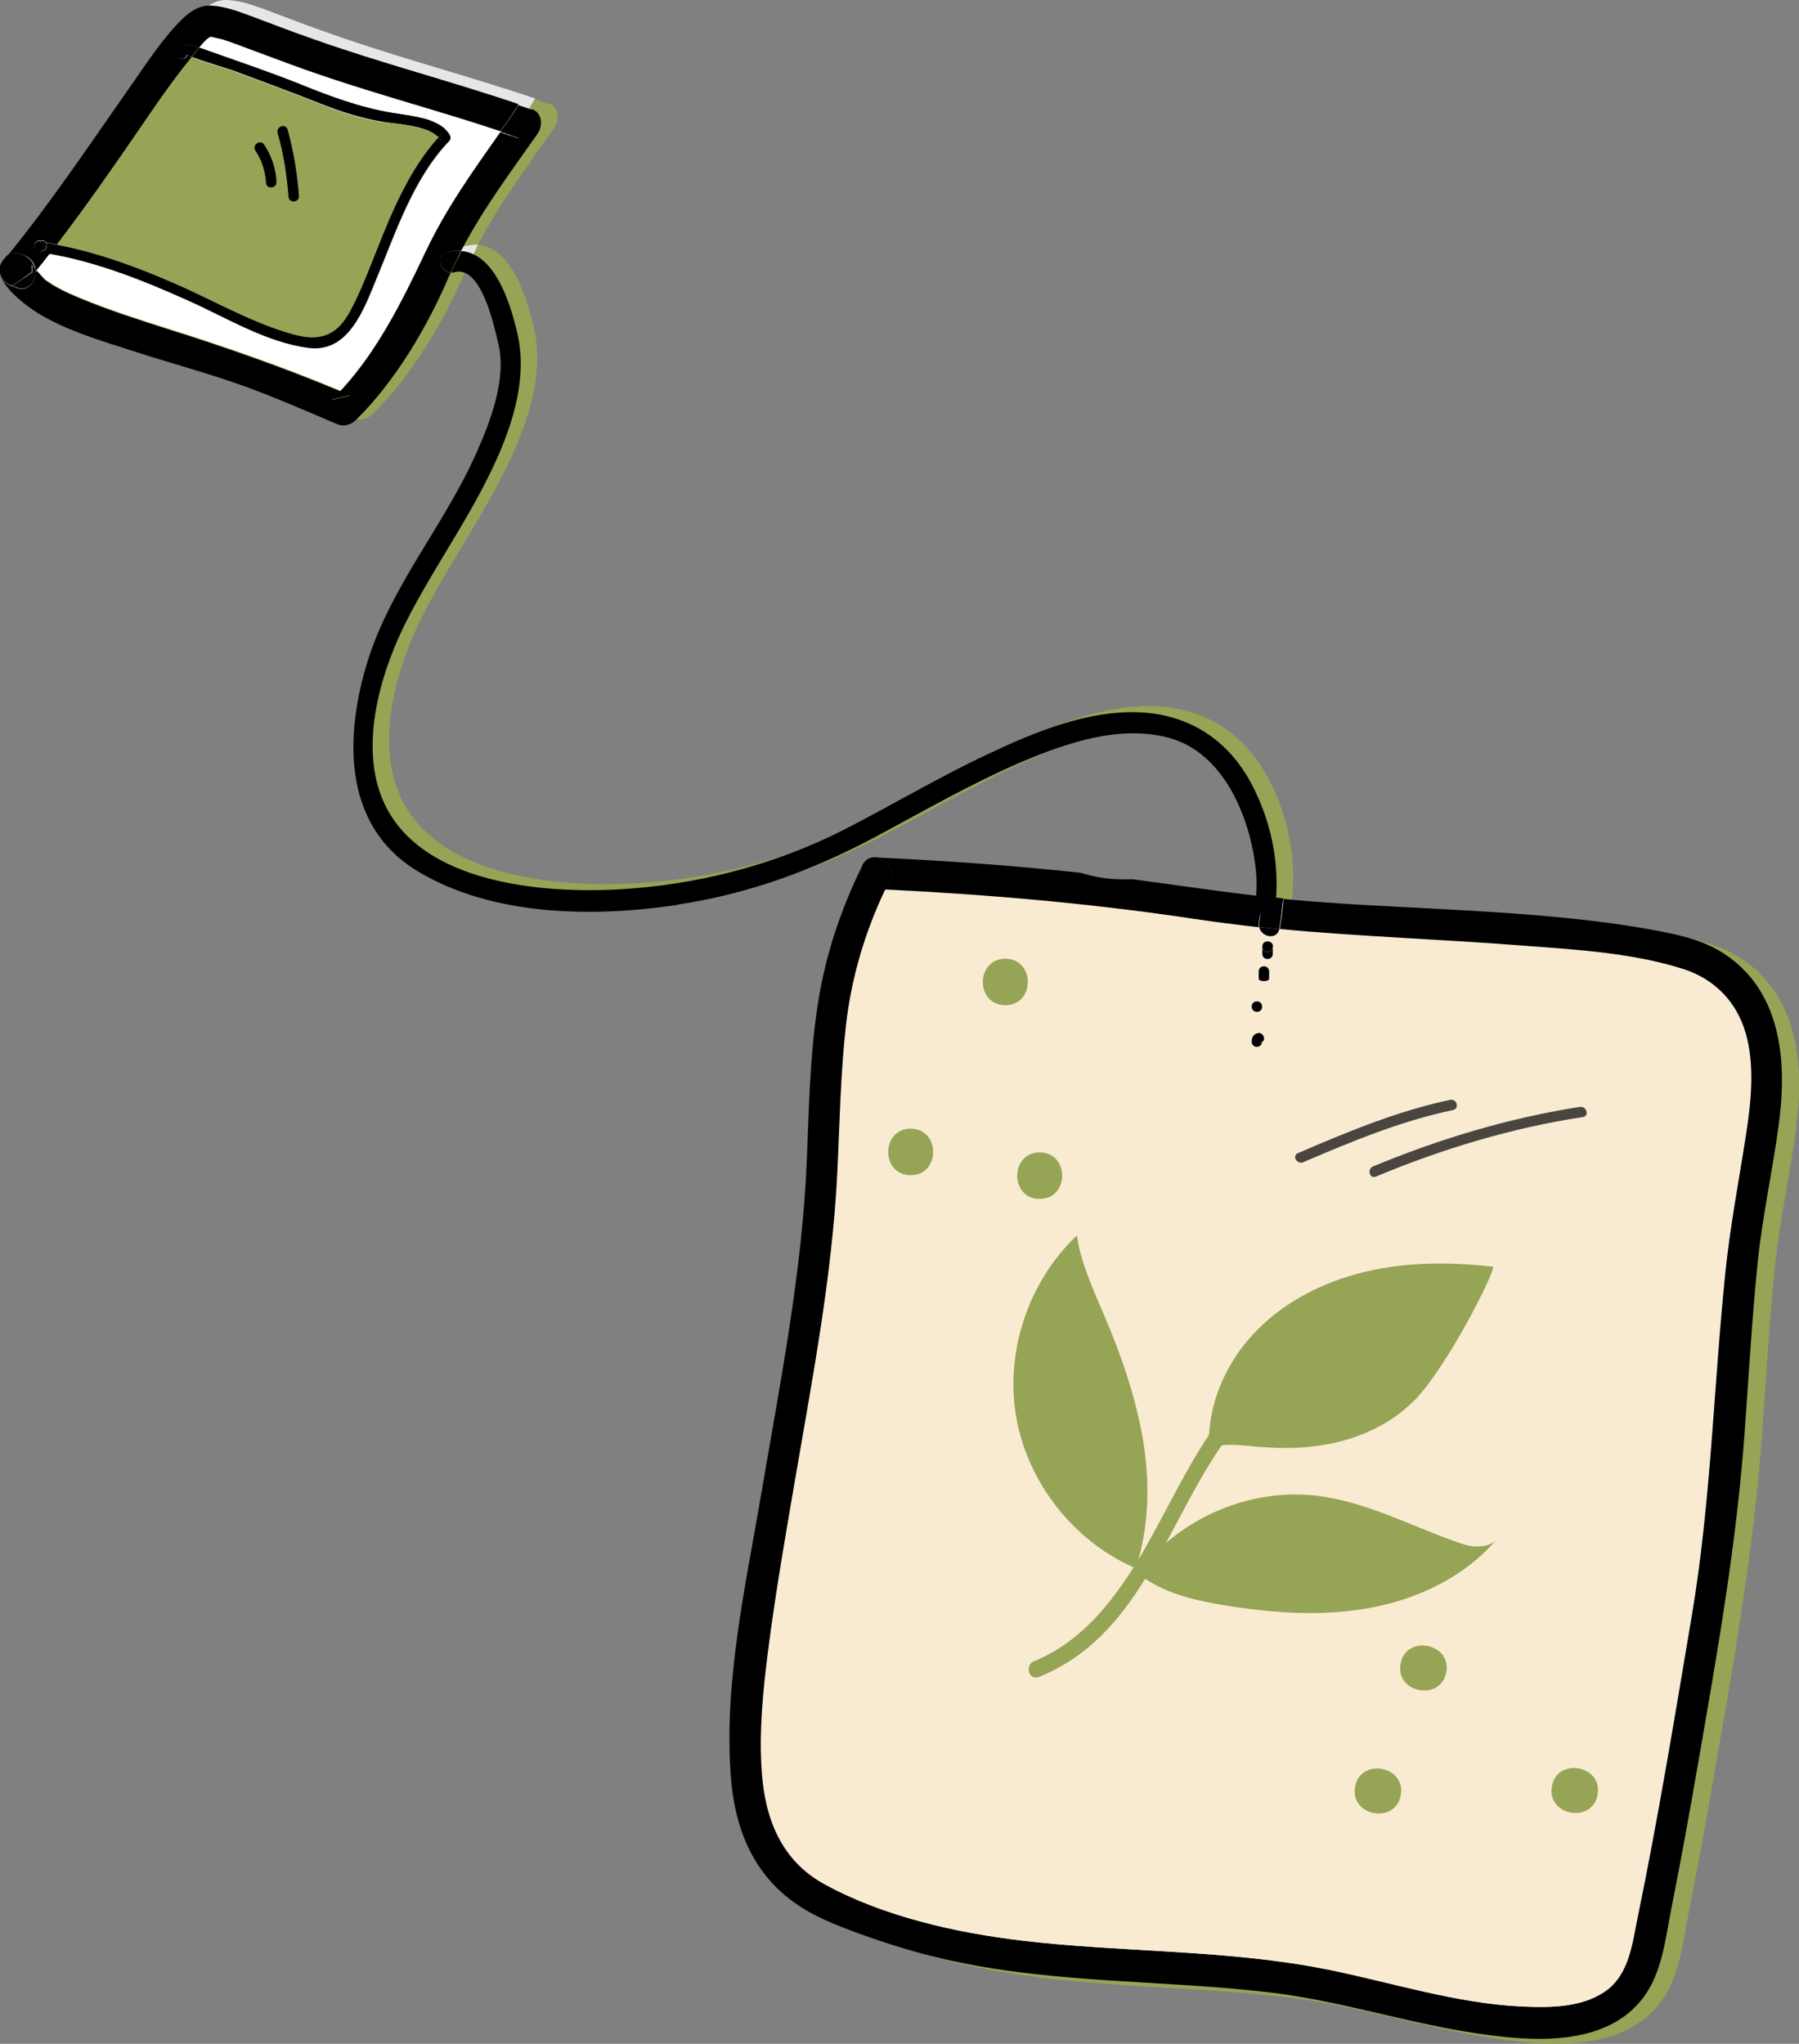 <?xml version="1.0" encoding="UTF-8"?><svg id="a" xmlns="http://www.w3.org/2000/svg" viewBox="0 0 74.32 84.42"><rect x="0" y="0" width="74.32" height="84.42" fill="#808080" stroke="none"/><defs><style>.b{fill:#f9ebd2;}.c{fill:#e6e6e6;}.d{fill:#fff;}.e{fill:#96a455;}.f{fill:#562e08;}.g{fill:#7a4718;}.h{opacity:.7;}</style></defs><g><g><path class="f" d="M69.48,55.46c.03,.14,.02,.31-.01,.5-.14,.77-.21,1.51-.26,2.29-.14,2.22-.57,4.41-.99,6.59-.39,2.03-.76,4.06-.81,6.13-.04,1.59-.02,3.2-.25,4.78-.21,1.42-.6,2.94-1.58,4.04-1.01,1.13-2.48,2-4.02,2.02-.67,.01-1.33-.09-1.99-.23l.09-.39c.75,.17,1.51,.26,2.25,.17,1.81-.22,3.46-1.53,4.17-3.2,.67-1.59,.8-3.35,.85-5.06,.05-1.62,.04-3.23,.26-4.84,.32-2.28,.84-4.53,1.21-6.81,.26-1.59,.24-3.21,.5-4.79,.05-.31,.24-.8,.19-1.15l.39-.06Z"/><path class="f" d="M69.48,55.46l-.39,.06s-.01-.08-.03-.12c-.13-.37-.99-.44-1.29-.5-1.37-.27-2.75-.47-4.12-.71-2.37-.42-4.71-.67-7.11-.7-2.34-.03-4.7,.04-7.04-.12-4.55-.31-8.98-1.56-13.54-1.81,0-.05,.02-.11,.02-.16,.02-.13-.07-.22-.16-.26,.03-.01,.06-.02,.1-.02,4.02,.22,7.92,1.21,11.9,1.66,4.11,.47,8.26,.04,12.38,.45,1.77,.18,3.51,.54,5.26,.83,.96,.16,1.93,.29,2.88,.52,.63,.15,1.06,.37,1.14,.88Z"/><path class="f" d="M69.08,55.52c.05,.35-.14,.83-.19,1.15-.25,1.58-.24,3.2-.5,4.79-.36,2.28-.89,4.53-1.21,6.81-.22,1.61-.21,3.22-.26,4.84-.05,1.7-.17,3.47-.85,5.06-.71,1.67-2.36,2.97-4.17,3.2-.75,.09-1.5,0-2.25-.17-.91-.21-1.82-.52-2.68-.73-1.63-.41-3.27-.72-4.93-.98-3.39-.54-6.8-.92-10.22-1.16-2.21-.15-4.54-.45-6.45-1.66-2.54-1.6-2.75-4.68-2.38-7.38,.38-2.77,1.2-5.48,1.64-8.25,.5-3.15,.87-6.32,1.32-9.48,4.56,.25,8.99,1.49,13.54,1.81,2.34,.16,4.69,.09,7.04,.12,2.41,.03,4.74,.29,7.11,.7,1.37,.24,2.75,.44,4.12,.71,.31,.06,1.16,.13,1.29,.5,.01,.04,.02,.08,.03,.12Z"/><path class="f" d="M59.65,81.2l-.09,.39c-.91-.2-1.81-.49-2.71-.71-1.63-.39-3.27-.72-4.93-.98-3.48-.55-6.97-.88-10.47-1.17-2.82-.23-6.28-.75-7.99-3.31-2.07-3.11-.73-7.31,.02-10.62,1.01-4.45,1.42-9.02,2.07-13.53,.02-.14,.15-.18,.26-.14-.18,.08-.14,.4,.1,.42h.04c-.45,3.16-.82,6.33-1.32,9.49-.44,2.77-1.25,5.48-1.64,8.25-.37,2.71-.16,5.78,2.38,7.38,1.91,1.21,4.24,1.5,6.45,1.66,3.42,.24,6.84,.62,10.22,1.16,1.66,.26,3.3,.57,4.93,.98,.87,.22,1.77,.53,2.68,.73Z"/><path class="f" d="M35.81,51.14c.1,.03,.18,.13,.16,.26,0,.05-.02,.11-.02,.16h-.04c-.24-.02-.27-.34-.1-.42Z"/></g><path class="g" d="M39.46,59.26c0,.17,.02,.32,.14,.44,.08,.09,.23,.08,.31,0,.09-.09,.08-.22,0-.31-.04-.04,.02,.04,0,0,.03,.05,0,0,0-.02,.01,.06,0,0,0-.02,0-.03,0-.06,0-.09,0-.28-.44-.28-.43,0h0Z"/><path class="g" d="M40.62,59.26c0,.14,.04,.26,.14,.37,.08,.09,.23,.08,.31,0,.09-.09,.08-.22,0-.31,0,.01,0,0-.01-.02,0,.02,0,.02,0,0,.01,.05,0-.03,0-.04,0-.28-.44-.28-.43,0h0Z"/><path class="g" d="M58.26,59.44c-.16,.25-.24,.53-.25,.83,0,.28,.43,.28,.43,0,0-.23,.06-.42,.19-.62,.15-.24-.22-.45-.38-.22h0Z"/><path class="g" d="M59.96,60.49l-.14,.14c-.08,.08-.08,.22,0,.31s.22,.08,.31,0l.14-.14c.08-.08,.08-.22,0-.31s-.22-.08-.31,0h0Z"/><path class="g" d="M61.46,69.87c-.1,.05-.21,.11-.33,.12-.28,0-.28,.44,0,.43,.2,0,.37-.09,.54-.17,.11-.05,.13-.2,.08-.3-.06-.11-.19-.13-.3-.08h0Z"/><path class="g" d="M61.28,71.15h-.14c-.28,0-.28,.43,0,.43h.14c.28,0,.28-.43,0-.43h0Z"/><path class="g" d="M48.23,66.95c0,.14,.04,.26,.14,.37,.08,.09,.23,.08,.31,0,.09-.09,.08-.22,0-.31,0,.01,0,0-.01-.02,0,.02,0,.02,0,0,.01,.05,0-.03,0-.04,0-.28-.44-.28-.43,0h0Z"/><path class="g" d="M50.04,66.8c0,.06,0,.12,0,.17,0-.04,0,.03,0,.03,0,.02,0,.03,0,0-.01,.02-.01,.02,0,0-.08,.09-.09,.22,0,.31,.08,.08,.23,.09,.31,0,.13-.15,.14-.33,.14-.52,0-.28-.43-.28-.43,0h0Z"/><path class="g" d="M37.8,72.08c.04,.13,.1,.27,.23,.34,.15,.09,.32,.02,.46-.06,.1-.06,.14-.19,.08-.3-.06-.1-.2-.14-.3-.08-.02,.01-.04,.02-.06,.04-.05,.03,.04-.01-.01,0-.02,0-.06,0,0,0h-.01s.05,0,.07,.02c-.04-.02,.04,.04,0,0,.04,.04,.01,.02,0,0,0-.01-.02-.03-.02-.04,.02,.05,0-.03-.01-.04-.04-.11-.15-.18-.27-.15-.11,.03-.19,.16-.15,.27h0Z"/><path class="g" d="M38.88,70.79c0,.19,.08,.38,.21,.52,.08,.09,.23,.08,.31,0,.09-.09,.08-.22,0-.31-.04-.04,.02,.04-.02-.02-.02-.03-.03-.05-.04-.08,.01,.03-.01-.05-.01-.04-.01-.04,0-.04,0-.07,0-.12-.1-.22-.22-.22s-.22,.1-.22,.22h0Z"/><path class="g" d="M46.2,74.05v.29c0,.14,.43,.14,.43,0v-.29c0-.29-.43-.29-.43,0,0,0,0-.29,0,0Z"/><path class="g" d="M52.06,73.24c-.12,.13-.14,.28-.14,.44,0,.28,.43,.28,.43,0v-.07s0-.1,0-.04c0-.02,0-.03,.01-.05-.01,.03-.01,.03,0,.01-.02,.02-.02,.02,0,0,.08-.09,.09-.22,0-.31-.08-.08-.23-.09-.31,0h0Z"/><path class="g" d="M57.8,76.37c-.21,.02-.29,.17-.29,.36,0,.28,.43,.28,.43,0,0-.01,0-.03,0-.04v-.02c0,.07-.05,.11-.15,.13,.12-.01,.22-.09,.22-.22,0-.11-.1-.23-.22-.22h0Z"/><path class="g" d="M46.2,62.45c0,.14,.04,.26,.14,.37,.08,.09,.23,.08,.31,0,.09-.09,.08-.22,0-.31,0,.01,0,0-.01-.02,0,.02,0,.02,0,0,.01,.05,0-.03,0-.04,0-.28-.44-.28-.43,0h0Z"/><path class="g" d="M47.21,62.6s0-.02,0,0c0,.28,.43,.28,.43,0,0-.02,0,0,0,0,0-.29-.43-.29-.43,0,0,0,0-.29,0,0Z"/><path class="g" d="M40.04,65.42c.02,.21,.17,.29,.36,.29,.28,0,.28-.43,0-.43-.01,0-.03,0-.04,0h-.02c.07,0,.11,.05,.13,.15-.01-.12-.09-.22-.22-.22-.11,0-.23,.1-.22,.22h0Z"/><path class="g" d="M64.47,65.93v.14c0,.14,.43,.14,.43,0v-.14c0-.29-.43-.29-.43,0,0,0,0-.29,0,0Z"/><path class="g" d="M49.53,56.8v.14c0,.14,.43,.14,.43,0v-.14c0-.28-.43-.28-.43,0h0Z"/><path class="g" d="M51.56,56.65v.14c0,.28,.43,.28,.43,0v-.14c0-.29-.43-.29-.43,0,0,0,0-.29,0,0Z"/></g><path class="c" d="M9.32,1.32c-.09,.03,.07-.05,0,0h0Z"/><path class="c" d="M8.93,1.72c-.11,.13-.22,.26-.32,.39-.12-.04-.2-.08-.21-.09-.02,.28-.44,.2-.43-.08,.03-.44,.55-.35,.96-.22Z"/><path class="e" d="M28.71,37.11c2.86-.43,5.56-1.41,8.1-2.77,2.03-1.08,4.02-2.24,6.14-3.14,1.85-.78,4-1.51,6.01-.98,2.3,.61,3.38,3.31,3.61,5.45,.09,.85,0,1.67-.2,2.46l.97-.68c.25-1.83-.07-3.69-.99-5.38-.98-1.81-2.61-2.83-4.66-2.9-2.14-.07-4.28,.83-6.18,1.72-2.03,.95-3.95,2.1-5.94,3.12-2.91,1.48-6.15,2.31-9.41,2.48-3.34,.17-8.55-.32-9.8-4.05-.76-2.27,.12-5.12,1.17-7.15,1.04-2.02,2.36-3.88,3.36-5.92,.86-1.74,1.62-3.86,1.17-5.82-.27-1.18-.9-3.32-2.32-3.43-.15,.29-.29,.59-.43,.89,.05,0,.1,0,.15-.02,1.11-.29,1.64,2.25,1.81,2.97,.34,1.47-.33,3.2-.92,4.52-1.31,2.95-3.51,5.47-4.48,8.57-.95,3.07-1.06,6.77,2.02,8.66,3.11,1.9,7.33,1.94,10.81,1.41Z"/><path class="c" d="M40.04,71.09h0Z"/><path class="c" d="M36.39,35.85s-.03,.05-.05,.08c.01-.03,.03-.06,.05-.08Z"/><path class="c" d="M52.42,41.77c0-.29,.43-.29,.43,0s-.43,.28-.43,0Z"/><path class="c" d="M50.74,67.16h0c0-.05,0-.11,0-.16,0-.28,.43-.28,.43,0,0,.19,0,.37-.14,.52-.08,.09-.23,.08-.31,0-.08-.08-.08-.21,0-.3h0v-.06Z"/><path class="c" d="M9.2,1.41h0c-.08,.08-.15,.16-.22,.24-.02,.02-.04,.05-.06,.07-.41-.13-.93-.22-.96,.22-.02,.27,.41,.35,.43,.08,0,.01,.09,.05,.21,.09-.66,.82-1.27,1.68-1.87,2.55-1.2,1.75-2.41,3.51-3.7,5.19-.15-.03-.3-.05-.45-.08-.03-.05-.07-.08-.15-.09-.05,0-.09,0-.14,0-.12,.02-.21,.11-.2,.23,0,.02,0,.03,0,.05,0,.09,.08,.18,.18,.2,.15,.02,.3,.05,.45,.07-.17,.22-.35,.45-.53,.67-.02-.02-.04-.04-.06-.06-.03-.18-.13-.35-.32-.47-.12-.07-.22-.13-.36-.16-.17-.03-.33,0-.46,.09,1.85-2.27,3.47-4.71,5.15-7.1,.65-.93,1.3-1.94,2.12-2.72C8.58,.22,8.95-.02,9.37,0c.53,.02,1.02,.19,1.52,.37,.92,.34,1.83,.7,2.76,1.02,2.79,.99,5.66,1.73,8.46,2.68l-.22,.37c-.17,.25-.35,.5-.53,.75-1.01-.34-2.03-.65-3.06-.96-1.67-.5-3.35-1-4.99-1.58-.92-.33-1.84-.68-2.76-1.02-.23-.08-.45-.17-.69-.24-.1-.03-.43-.09-.41-.1-.07,0-.09,0-.1,0h0l-.04,.02c.07-.05-.09,.03,0,0h0s-.09,.08-.11,.09h0Zm0,0l.03-.03s-.03,.03-.03,.03Z"/><path class="c" d="M18.31,4.24c1.02,.31,2.05,.62,3.06,.96-1.13,1.6-2.26,3.18-3.1,4.96-.95,2-1.99,4.09-3.51,5.74-2.36-.99-4.72-1.81-7.17-2.58-1.19-.38-2.38-.76-3.54-1.24-.48-.2-.97-.41-1.39-.71-.12-.08-.24-.25-.35-.36-.03-.03-.06-.06-.09-.09,.18-.22,.35-.44,.53-.67,2,.35,3.88,1.11,5.73,1.93,1.57,.7,3.25,1.73,4.98,1.96,1.65,.21,2.28-1.6,2.8-2.83,.81-1.95,1.53-4.17,3.02-5.72,.07-.07,.06-.19,.01-.26-.05-.07-.1-.14-.16-.2-.24-.23-.56-.37-.91-.47l.12-.41Z"/><path class="c" d="M1.83,10.38c.19,.12,.29,.29,.32,.47-.02-.02-.05-.05-.07-.08-.05-.06-.09-.1-.1-.13,.02,.05,.06,.17,.03,.36l-.76,.53c-.14-.08-.09-.02,.03,.04h0c-.44-.06-.82-.6-.45-1.06,.05-.07,.11-.13,.16-.2,.13-.08,.28-.12,.46-.09,.14,.02,.25,.08,.36,.16Z"/><path class="c" d="M53.56,38.58c-.1,.46-.75,.33-.83-.09,.28,.03,.55,.06,.83,.09Z"/><polygon class="c" points="9.2 1.41 9.2 1.41 9.2 1.41 9.2 1.41"/><path class="c" d="M38.97,72.25h0s-.03-.02-.02-.02c-.01,0-.03-.01-.04-.01h0s.03-.01,0,0h.01l.03-.02v.02h0s0,.02,.01,.03h0Z"/><path class="c" d="M21.9,4.44c.08,.34,.15,.67,.23,1.01-.25-.09-.5-.17-.76-.26,.18-.25,.35-.5,.53-.75Z"/><path class="c" d="M12.16,5.26c-.08-.27,.33-.42,.41-.15,.26,.9,.4,1.81,.47,2.74,.02,.28-.41,.32-.43,.04-.07-.89-.2-1.77-.45-2.63Z"/><path class="c" d="M53.07,73.76h0s0,.01,0,.02v-.02h0Z"/><path class="c" d="M11.24,5.97c-.16-.23,.2-.48,.36-.25,.31,.46,.49,1,.51,1.55,.01,.28-.42,.32-.43,.04-.02-.48-.17-.93-.44-1.33Z"/><path class="c" d="M19.1,5.12c.06,.06,.12,.12,.16,.2,.05,.08,.06,.19-.01,.26-1.49,1.55-2.21,3.77-3.02,5.72-.51,1.24-1.15,3.05-2.8,2.83-1.73-.22-3.41-1.26-4.98-1.96-1.85-.83-3.73-1.58-5.73-1.93,.1-.13,.2-.26,.3-.39,1.71,.32,3.35,.93,4.94,1.63,1.59,.7,3.17,1.63,4.86,2.08,1.1,.3,1.79,.04,2.34-.99,.43-.81,.75-1.66,1.09-2.51,.63-1.6,1.37-3.35,2.54-4.64,.04,.04,.08,.09,.11,.14,0-.09,0-.17,.01-.26l.18-.18Z"/><path class="c" d="M58.65,76.89c0,.06-.06,.1-.14,.11,.05,0,.1-.02,.14-.06-.02,.27-.43,.26-.43-.01,0-.19,.08-.34,.29-.36,.12-.01,.22,.11,.22,.22,0,.07-.03,.12-.07,.16h0v-.05Z"/><path class="c" d="M2.54,9.89s0,.03,0,.05l-.02-.03s.01-.01,.02-.02Z"/><path class="c" d="M3.04,9.86c-.1,.13-.2,.26-.3,.39-.15-.03-.3-.05-.45-.07-.1-.01-.17-.1-.18-.2,0-.02,0-.03,0-.05-.01-.13,.08-.21,.2-.23,.05,0,.09,0,.14,0,.07,0,.12,.04,.15,.09-.08-.01-.15-.02-.23-.04,.05,.06,.1,.11,.16,.17-.06,.07-.12,.14-.18,.21h.03c.21,.01,.3-.21,.22-.35,.15,.02,.3,.05,.45,.08Z"/><path class="c" d="M50.73,67.21h0Z"/><polygon class="c" points="53.08 73.75 53.07 73.76 53.07 73.75 53.08 73.75"/><path class="c" d="M41.07,65.47c.06,.01,.1,.06,.11,.14,0-.05-.02-.1-.06-.14,.27,.02,.26,.43-.01,.43-.19,0-.34-.08-.36-.29-.01-.12,.11-.22,.22-.22,.07,0,.12,.03,.16,.07h-.01s-.03,0-.04,0Z"/><path class="c" d="M65.61,66.12v.14c0,.14-.43,.14-.43,0v-.14c0-.29,.43-.29,.43,0Z"/><path class="c" d="M65.99,45.91c.27-.04,.39,.38,.11,.42-2.95,.46-5.8,1.32-8.55,2.46-.26,.11-.37-.31-.11-.42,2.75-1.15,5.6-2.01,8.55-2.46Z"/><path class="c" d="M41.77,59.52s0,.01,0,0c.08,.09,.09,.22,0,.31-.08,.08-.23,.09-.31,0-.1-.11-.13-.23-.13-.37,0-.28,.43-.28,.43,0,0,0,0,.05,0,.06h0Z"/><path class="c" d="M9.25,1.37l-.03,.03s.02-.02,.03-.03Z"/><path class="c" d="M60.98,60.68c.08,.08,.08,.22,0,.31-.05,.05-.1,.1-.14,.14-.08,.08-.22,.08-.31,0-.08-.08-.08-.22,0-.31,.05-.05,.1-.1,.14-.14,.08-.08,.22-.08,.31,0Z"/><path class="c" d="M19.1,5.12l-.18,.18s-.08,.08-.12,.13c-.51-.51-1.67-.53-2.3-.64-.92-.15-1.79-.44-2.65-.78-1.15-.46-2.32-.88-3.48-1.32-.15-.06-1.29-.4-1.76-.58,.1-.13,.21-.26,.32-.39,.17,.05,.32,.11,.4,.14,1.27,.45,2.54,.88,3.79,1.38,1.26,.51,2.47,.96,3.82,1.18,.37,.06,.83,.11,1.26,.23,.35,.1,.68,.24,.91,.47Z"/><path class="c" d="M38.97,72.25h0s-.01-.03-.01-.04h0v-.02s.01-.01,.02-.02c.1-.07,.24-.02,.3,.08,.06,.11,.02,.23-.08,.3-.13,.09-.3,.15-.46,.06-.13-.07-.18-.21-.23-.34-.04-.11,.04-.24,.15-.27,.12-.03,.23,.04,.27,.15,0,0,0,.02,.01,.03l-.03,.02h-.01s.03,.02,.04,.02c0,0,.02,.02,.02,.02Zm.01,.01h0Z"/><path class="e" d="M22.67,4.27c.43,.15,.45,.69,.23,1.01-1.11,1.58-2.27,3.13-3.16,4.84-.18-.01-.36,0-.57,.06-.49,.13-.3,.81,.14,.84-.02,.05-.04,.1-.07,.15-.89,2.08-2.21,4.33-3.84,5.93-.22,.21-.49,.3-.78,.18-1.44-.61-2.88-1.25-4.36-1.75-1.35-.46-2.72-.83-4.07-1.27-1.31-.42-2.72-.83-3.91-1.55-.49-.3-1.77-1.24-1.59-1.93,.05-.18,.15-.34,.3-.43-.05,.07-.11,.13-.16,.2-.37,.45,0,.99,.45,1.06,.48,.29,.87-.15,.87-.61,.02-.02,.03-.04,.05-.06,.03,.03,.06,.06,.09,.09,.11,.12,.23,.28,.35,.36,.43,.3,.91,.51,1.39,.71,1.16,.48,2.35,.86,3.54,1.24,2.45,.77,4.81,1.6,7.17,2.58-.11,.12-.23,.24-.35,.36,.26-.06,.52-.12,.78-.18-.14-.06-.29-.12-.43-.18,1.53-1.64,2.57-3.73,3.51-5.74,.84-1.78,1.97-3.37,3.1-4.96,.25,.09,.5,.17,.76,.26-.08-.34-.15-.67-.23-1.01l.22-.37c.19,.06,.37,.13,.56,.19Z"/><path class="c" d="M19.18,10.17c.2-.05,.39-.07,.57-.06-.15,.29-.29,.59-.43,.89-.44-.03-.63-.71-.14-.84Z"/><path class="c" d="M36.97,35.61s-.04,0-.06,0c-.17,0-.3,.04-.4,.11,.13-.11,.3-.14,.46-.11Z"/><polygon class="c" points="50.73 67.21 50.73 67.21 50.73 67.22 50.73 67.21 50.73 67.21 50.73 67.21"/><path class="c" d="M58.65,76.89v.04h0s-.09,.07-.14,.07c.09-.01,.14-.05,.14-.11Z"/><path class="c" d="M38.98,72.26h0Z"/><polygon class="c" points="53.08 73.74 53.08 73.75 53.08 73.74 53.08 73.74"/><path class="c" d="M52.74,43.29s.08-.02,.11-.05c-.02,.27-.43,.26-.43-.01,0-.19,.08-.34,.29-.36,.12-.01,.22,.11,.22,.22,0,.07-.03,.12-.07,.16h0v-.05c0,.05-.05,.09-.11,.11Z"/><path class="c" d="M53.14,40.32v.29c0,.14-.43,.14-.43,0v-.29c0-.29,.43-.29,.43,0Z"/><path class="c" d="M62.46,70.15c.06,.1,.03,.24-.08,.3-.17,.09-.35,.17-.54,.17-.28,.01-.28-.42,0-.43,.12,0,.22-.06,.32-.11,.11-.05,.23-.03,.3,.08Z"/><path class="c" d="M14.75,15.9c.14,.06,.29,.12,.43,.18-.26,.06-.52,.12-.78,.18,.12-.12,.23-.24,.35-.36Z"/><path class="c" d="M49.62,36.79h-3.02c-1.06,0-1.95-.26-2.69-.68-2.31-.22-4.62-.39-6.94-.5,.39,.08,.74,.51,.5,.98-.06,.11-.11,.23-.17,.34,4.28,.21,8.55,.58,12.79,1.22,.88,.13,1.76,.24,2.63,.34-.01-.05-.01-.11,0-.17,.06-.36,.11-.73,.15-1.1-1.09-.13-2.17-.28-3.26-.43Z"/><path class="c" d="M61.99,71.34c.28,0,.28,.43,0,.43h-.14c-.28,0-.28-.43,0-.43h.14Z"/><path class="c" d="M2.36,9.74c.08,.01,.15,.02,.23,.04,.08,.13-.02,.36-.22,.34h-.03c.06-.06,.12-.13,.18-.2l.02,.03s0-.03,0-.05c0,0-.01,.02-.02,.02-.05-.06-.1-.11-.16-.17Z"/><path class="c" d="M53.08,73.44c.09,.09,.08,.22,0,.31h0v-.02s0,.01,0,.02h0s-.01,.01,0,0h0v.02s0-.01,0-.01c0,.01,0,.04,0,.05v.07c0,.28-.44,.28-.43,0,0-.17,.02-.32,.13-.44,.08-.09,.23-.08,.31,0Z"/><polygon class="c" points="50.74 67.21 50.74 67.21 50.73 67.21 50.73 67.21 50.74 67.21"/><path class="c" d="M58.97,59.64c.15-.23,.53-.02,.38,.22-.12,.19-.18,.39-.19,.61,0,.28-.44,.28-.43,0,0-.3,.08-.58,.25-.83Z"/><path class="e" d="M71.87,39.55c2.42,1.54,2.68,4.43,2.33,7.05-.25,1.9-.67,3.77-.87,5.68-.24,2.33-.37,4.66-.54,6.99-.33,4.66-1.14,9.23-1.94,13.83-.34,1.96-.69,3.91-1.08,5.86-.25,1.25-.38,2.71-1.18,3.76-1.54,2.03-4.56,1.81-6.8,1.48-2.89-.42-5.68-1.35-8.59-1.7-4.32-.51-8.72-.37-12.99-1.27-1.4-.29-2.77-.71-4.11-1.2-.9-.33-1.83-.7-2.61-1.27-1.73-1.25-2.44-3.13-2.59-5.21-.29-3.89,.62-7.89,1.27-11.71,.77-4.53,1.68-9.1,1.87-13.7,.09-2.1,.12-4.21,.43-6.29,.3-2.08,.94-4.02,1.87-5.91-.16,.38,.03,.93,.57,.96,.13,0,.27,.01,.4,.02-.85,1.78-1.4,3.64-1.63,5.61-.23,2.03-.26,4.07-.36,6.11-.22,4.27-1.04,8.51-1.75,12.71-.4,2.34-.81,4.68-1.11,7.04-.21,1.65-.39,3.34-.26,5,.14,1.96,.81,3.66,2.59,4.64,2.44,1.34,5.45,2,8.18,2.33,4.15,.49,8.38,.36,12.49,1.17,2.71,.53,5.4,1.43,8.18,1.55,1.11,.05,2.39,.04,3.35-.6,1.03-.69,1.15-1.98,1.38-3.1,.85-4.12,1.53-8.28,2.23-12.43,.79-4.68,.9-9.4,1.38-14.11,.2-1.99,.58-3.93,.88-5.89,.2-1.32,.34-2.77-.03-4.07-.37-1.29-1.27-2.23-2.56-2.64-2.04-.65-4.32-.79-6.45-.95-3.42-.26-6.84-.37-10.24-.7v-.02c.07-.41,.12-.82,.16-1.24,.41,.04,.82,.08,1.23,.11,3.13,.24,6.27,.31,9.39,.58,1.51,.13,3.03,.3,4.52,.57,1.03,.19,2.1,.39,3,.97Z"/><path class="c" d="M47.34,74.24v.29c0,.14-.43,.14-.43,0v-.29c0-.29,.43-.29,.43,0Z"/><path class="c" d="M1.86,11.35c.1-.13,.21-.25,.31-.38,0,.46-.39,.9-.87,.61,.19,.03,.4-.03,.56-.23Z"/><path class="c" d="M40.62,59.6c.08,.09,.08,.22,0,.3-.08,.08-.23,.09-.31,0-.12-.13-.13-.28-.13-.45,0-.28,.43-.28,.43,0,0,.03,0,.06,0,.09,0,0,0,.02,0,.03h0s0,.02,0,0h0s.02,.04,0,.01t.01,.01Z"/><path class="c" d="M16.5,4.79c.64,.1,1.79,.13,2.3,.64-1.17,1.29-1.91,3.04-2.54,4.64-.34,.85-.66,1.7-1.09,2.51-.55,1.03-1.24,1.29-2.34,.99-1.68-.46-3.27-1.39-4.86-2.08-1.59-.7-3.23-1.3-4.94-1.63,1.29-1.69,2.5-3.44,3.7-5.19,.59-.87,1.2-1.74,1.87-2.55,.48,.18,1.61,.52,1.76,.58,1.16,.44,2.33,.86,3.48,1.32,.86,.34,1.73,.64,2.65,.78Zm-3.93,.32c-.08-.27-.49-.12-.41,.15,.25,.86,.38,1.74,.45,2.63,.02,.28,.45,.24,.43-.04-.07-.93-.22-1.84-.47-2.74Zm-.98,.61c-.16-.23-.51,.02-.36,.25,.26,.4,.41,.86,.44,1.33,.01,.28,.45,.24,.43-.04-.02-.55-.21-1.09-.51-1.55Z"/><path class="c" d="M40.61,59.59s-.02-.03,0,0h0Z"/><path class="c" d="M41.12,65.47s.05,.09,.06,.14c-.02-.09-.05-.13-.11-.14,.01,0,.03,0,.04,0h.01Z"/><path class="c" d="M38.89,72.22h0Z"/><path class="c" d="M49.38,67.2s0,.01,0,0c.08,.09,.09,.22,0,.31-.08,.08-.23,.09-.31,0-.1-.11-.13-.23-.13-.37,0-.28,.43-.28,.43,0,0,0,0,.05,0,.06h0Z"/><polygon class="c" points="50.74 67.2 50.74 67.21 50.73 67.21 50.74 67.2"/><path class="c" d="M36.52,51.33c.1,.03,.18,.13,.16,.26,0,.05-.02,.11-.02,.16h-.04c-.24-.02-.27-.34-.1-.42Z"/><path class="c" d="M18.31,4.24l-.12,.41c-.43-.12-.89-.17-1.26-.23-1.34-.22-2.56-.67-3.82-1.18-1.25-.5-2.52-.93-3.79-1.38-.09-.03-.23-.09-.4-.14,.02-.02,.04-.05,.06-.07,.07-.08,.14-.16,.22-.24h0s.09-.08,.11-.09h0l.04-.02h0s.02,0,.1,0c-.01,0,.32,.07,.41,.1,.23,.07,.46,.16,.69,.24,.92,.34,1.83,.69,2.76,1.02,1.65,.58,3.32,1.08,4.99,1.58Z"/><polygon class="c" points="53.08 73.74 53.08 73.75 53.08 73.75 53.07 73.75 53.07 73.75 53.07 73.75 53.07 73.75 53.08 73.74"/><path class="c" d="M36.97,35.61c.39,.08,.74,.51,.5,.98-.06,.11-.11,.23-.17,.34-.13,0-.27-.01-.4-.02-.54-.03-.73-.58-.57-.96v-.02s.04-.06,.06-.08c.02-.02,.03-.05,.05-.07h0l.02-.03h0s.02-.03,.04-.04c.1-.07,.23-.12,.4-.11,.02,0,.04,0,.06,0Z"/><path class="c" d="M53.72,37.32c-.05,.41-.09,.83-.16,1.24v.02c-.28-.03-.56-.06-.83-.09-.01-.05-.01-.11,0-.17,.06-.36,.11-.73,.15-1.1,.28,.03,.56,.06,.85,.09Z"/><polygon class="c" points="38.9 72.22 38.89 72.22 38.9 72.22 38.9 72.22"/><path class="c" d="M40.62,59.6s0,0-.01-.01h.01Z"/><path class="c" d="M52.85,43.18v.04h0s-.07,.06-.11,.07c.07-.02,.11-.05,.11-.11Z"/><path class="c" d="M72.81,42.87c.38,1.3,.23,2.75,.03,4.07-.3,1.97-.68,3.91-.88,5.89-.48,4.71-.59,9.43-1.38,14.11-.7,4.15-1.38,8.31-2.23,12.43-.23,1.12-.35,2.41-1.38,3.1-.96,.64-2.24,.65-3.35,.6-2.78-.12-5.47-1.01-8.18-1.55-4.11-.81-8.34-.68-12.49-1.17-2.73-.32-5.73-.99-8.18-2.33-1.78-.98-2.45-2.68-2.59-4.64-.12-1.66,.05-3.35,.26-5,.3-2.35,.71-4.7,1.11-7.04,.72-4.2,1.54-8.45,1.75-12.71,.1-2.04,.13-4.08,.36-6.11,.23-1.97,.78-3.83,1.63-5.61,4.28,.21,8.55,.58,12.79,1.22,.88,.13,1.76,.24,2.63,.34,.08,.42,.73,.55,.83,.09,3.41,.32,6.82,.43,10.24,.7,2.13,.16,4.41,.3,6.45,.95,1.29,.41,2.18,1.36,2.56,2.64Zm-2.64,13.29c.16-.88-.32-1.19-1.13-1.38-.95-.23-1.92-.36-2.88-.52-1.75-.29-3.49-.65-5.26-.83-4.12-.41-8.27,.02-12.38-.45-3.99-.45-7.88-1.44-11.9-1.66-.04,0-.07,0-.1,.02-.11-.04-.23,0-.26,.14-.64,4.51-1.06,9.08-2.07,13.53-.75,3.31-2.09,7.51-.02,10.62,1.71,2.56,5.16,3.08,7.99,3.31,3.51,.28,6.99,.62,10.47,1.17,1.66,.26,3.3,.59,4.93,.98,1.55,.37,3.08,.97,4.7,.94,1.55-.02,3.02-.89,4.02-2.02,.98-1.1,1.37-2.62,1.58-4.04,.23-1.58,.21-3.19,.25-4.78,.05-2.07,.42-4.1,.81-6.13,.42-2.19,.85-4.37,.99-6.59,.05-.78,.12-1.52,.26-2.29Zm-4.07-9.83c.28-.04,.16-.46-.11-.42-2.95,.46-5.8,1.32-8.55,2.46-.26,.11-.14,.53,.11,.42,2.75-1.15,5.61-2.01,8.55-2.46Zm-5.36-.29c.28-.06,.16-.48-.11-.42-2.19,.46-4.24,1.32-6.29,2.2-.26,.11-.04,.48,.22,.38,2.01-.86,4.03-1.7,6.18-2.15Zm-7.45-6.44v-.29h0c0-.08-.03-.13-.07-.16-.12-.11-.36-.06-.37,.15h0v.3c0,.28,.43,.28,.43,0Zm-.14,1.01v-.29c0-.29-.43-.29-.43,0v.29c0,.14,.43,.14,.43,0Zm-.29,2.62s.07-.09,.07-.16c0-.11-.1-.23-.22-.22-.21,.02-.29,.17-.29,.36,0,.27,.42,.28,.43,.01Zm0-1.46c0-.29-.43-.29-.43,0s.43,.28,.43,0Z"/><path class="c" d="M47.92,62.79c0-.29,.43-.29,.43,0s-.43,.28-.43,0Z"/><path class="c" d="M50.68,56.99v.14c0,.14-.43,.14-.43,0v-.14c0-.28,.43-.28,.43,0Z"/><polygon class="c" points="38.89 72.22 38.89 72.22 38.89 72.22 38.89 72.22 38.89 72.22"/><path class="c" d="M40.09,71.18h0Z"/><path class="c" d="M18.92,5.3c0,.09,0,.18-.01,.26-.03-.05-.07-.09-.11-.14,.04-.04,.08-.09,.12-.13Z"/><path class="c" d="M53.07,73.75h0s0,.01,0,0Z"/><path class="c" d="M38.9,72.21s.01,0,0,0h0Z"/><path class="c" d="M60.62,45.62c.27-.06,.39,.36,.11,.42-2.15,.45-4.17,1.29-6.18,2.15-.26,.11-.48-.27-.22-.38,2.05-.88,4.1-1.74,6.29-2.2Z"/><polygon class="c" points="38.9 72.22 38.9 72.22 38.9 72.22 38.9 72.22 38.9 72.22"/><path class="c" d="M2.15,10.85s.04,.04,.06,.06c-.01,.02-.03,.04-.05,.06,0-.04,0-.08-.01-.12Z"/><path class="c" d="M47.35,62.71s0,.01,0,0c.08,.09,.09,.22,0,.31-.08,.08-.23,.09-.31,0-.1-.11-.13-.23-.13-.37,0-.28,.43-.28,.43,0,0,0,0,.05,0,.06h0Z"/><path class="c" d="M2.08,10.77s.05,.05,.07,.08c0,.04,.01,.08,.01,.12-.1,.13-.2,.25-.31,.38-.16,.2-.37,.26-.56,.23h0c-.12-.07-.17-.13-.03-.05l.76-.53c.03-.19,0-.31-.03-.36,.01,.02,.05,.07,.1,.13Z"/><path class="c" d="M52.71,56.85v.14c0,.28-.43,.28-.43,0v-.14c0-.29,.43-.29,.43,0Z"/><path class="c" d="M40.1,71.19h0c.08,.09,.09,.22,0,.31-.08,.08-.23,.09-.31,0-.13-.14-.2-.33-.21-.52,0-.12,.1-.22,.22-.22s.21,.1,.22,.22c0,.03,0,.03,0,.07,0,0,.02,.05,.01,.05h0s.02,.05,.04,.07h0v.02Z"/><path class="c" d="M53.29,39.31v.29c0,.28-.43,.28-.43,0v-.29c0,.28,.43,.28,.43,0Z"/><path class="c" d="M69.04,54.78c.81,.2,1.29,.5,1.13,1.38-.14,.77-.21,1.51-.26,2.29-.14,2.22-.57,4.41-.99,6.59-.39,2.03-.76,4.06-.81,6.13-.04,1.59-.02,3.2-.25,4.78-.21,1.42-.6,2.94-1.58,4.04-1.01,1.13-2.48,2-4.02,2.02-1.61,.02-3.15-.57-4.7-.94-1.63-.39-3.27-.72-4.93-.98-3.48-.55-6.97-.88-10.47-1.17-2.82-.23-6.28-.75-7.99-3.31-2.07-3.11-.73-7.31,.02-10.62,1.01-4.45,1.42-9.02,2.07-13.53,.02-.14,.15-.18,.26-.14-.18,.08-.14,.4,.1,.42h.04c-.45,3.16-.82,6.33-1.32,9.49-.44,2.77-1.25,5.48-1.64,8.25-.37,2.71-.16,5.78,2.38,7.38,1.91,1.21,4.24,1.5,6.45,1.66,3.42,.24,6.84,.62,10.22,1.16,1.66,.26,3.3,.57,4.93,.98,1.58,.39,3.28,1.11,4.94,.9,1.81-.22,3.46-1.53,4.17-3.2,.67-1.59,.8-3.35,.85-5.06,.05-1.62,.04-3.23,.26-4.84,.32-2.28,.84-4.53,1.21-6.81,.26-1.59,.24-3.21,.5-4.79,.06-.35,.29-.91,.16-1.27-.13-.37-.99-.44-1.29-.5-1.37-.27-2.75-.47-4.12-.71-2.37-.42-4.71-.67-7.11-.7-2.34-.03-4.7,.04-7.04-.12-4.55-.31-8.98-1.56-13.54-1.81,0-.05,.02-.11,.02-.16,.02-.13-.07-.22-.16-.26,.03-.01,.06-.02,.1-.02,4.02,.22,7.92,1.21,11.9,1.66,4.11,.47,8.26,.04,12.38,.45,1.77,.18,3.51,.54,5.26,.83,.96,.16,1.93,.29,2.88,.52Z"/><path class="c" d="M36.44,35.78s-.03,.04-.05,.07c.01-.02,.03-.05,.05-.07Z"/><path class="c" d="M40.61,59.58s0,.01,0-.01h0Z"/><path class="c" d="M52.27,56.85v.14c0,.28,.43,.28,.43,0v-.14c0-.29-.43-.29-.43,0Zm-3.91,5.94c0-.29-.43-.29-.43,0s.43,.28,.43,0Zm-1.45,11.45v.29c0,.14,.43,.14,.43,0v-.29c0-.29-.43-.29-.43,0Zm18.27-8.12v.14c0,.14,.43,.14,.43,0v-.14c0-.29-.43-.29-.43,0Zm4.59-10.53c.13,.35-.11,.91-.16,1.27-.25,1.58-.24,3.2-.5,4.79-.36,2.28-.89,4.53-1.21,6.81-.22,1.61-.21,3.22-.26,4.84-.05,1.7-.17,3.47-.85,5.06-.71,1.67-2.36,2.97-4.17,3.2-1.66,.2-3.36-.51-4.94-.9-1.63-.41-3.27-.72-4.93-.98-3.39-.54-6.8-.92-10.22-1.16-2.21-.15-4.54-.45-6.45-1.66-2.54-1.6-2.75-4.68-2.38-7.38,.38-2.77,1.2-5.48,1.64-8.25,.5-3.15,.87-6.32,1.32-9.48,4.56,.25,8.99,1.49,13.54,1.81,2.34,.16,4.69,.09,7.04,.12,2.41,.03,4.74,.29,7.11,.7,1.37,.24,2.75,.44,4.12,.71,.31,.06,1.16,.13,1.29,.5Zm-7.38,14.85c.11-.05,.13-.2,.08-.3-.06-.11-.19-.13-.3-.08-.1,.05-.21,.11-.32,.11-.28,.01-.28,.45,0,.43,.2,0,.37-.09,.54-.17Zm-.4,1.33c.28,0,.28-.43,0-.43h-.14c-.28,0-.28,.43,0,.43h.14Zm-1.01-10.79c.08-.08,.08-.22,0-.31-.08-.08-.22-.08-.31,0-.05,.05-.1,.1-.14,.14-.08,.08-.08,.22,0,.31,.08,.08,.22,.08,.31,0,.05-.05,.1-.1,.14-.14Zm-1.63-1.13c.15-.24-.22-.45-.38-.22-.17,.25-.24,.53-.25,.83,0,.28,.43,.28,.43,0,0-.23,.06-.42,.19-.61Zm-.7,17.08s.07-.09,.07-.16c0-.11-.1-.23-.22-.22-.21,.02-.29,.17-.29,.36,0,.28,.42,.28,.43,.01Zm-5.57-3.19c.08-.09,.09-.22,0-.31-.08-.08-.23-.09-.31,0-.12,.13-.13,.28-.13,.44,0,.28,.43,.28,.43,0v-.07s0-.04,0-.05h0Zm-2.03-6.25c.13-.15,.13-.33,.14-.52,0-.28-.43-.28-.43,0,0,.06,0,.11,0,.16h0v.04h-.01v.02h0c-.07,.09-.07,.21,0,.3,.08,.08,.23,.09,.31,0Zm-.37-10.38v-.14c0-.28-.43-.28-.43,0v.14c0,.14,.43,.14,.43,0Zm-1.3,10.38c.09-.09,.08-.22,0-.31t0,0h0s0-.05,0-.06c0-.28-.44-.28-.43,0,0,.14,.04,.26,.13,.37,.08,.09,.23,.08,.31,0Zm-2.03-4.49c.09-.09,.08-.22,0-.31t0,0h0s0-.05,0-.06c0-.28-.44-.28-.43,0,0,.14,.04,.26,.13,.37,.08,.09,.23,.08,.31,0Zm-5.58-3.19c.09-.09,.08-.22,0-.31t0,0h0s0-.05,0-.06c0-.28-.44-.28-.43,0,0,.14,.04,.26,.13,.37,.08,.09,.23,.08,.31,0Zm-.66,6.08c.27,0,.28-.42,.01-.43-.04-.04-.09-.07-.16-.07-.11,0-.23,.1-.22,.22,.02,.21,.17,.29,.36,.29Zm-.5-6.01c.08-.09,.08-.22,0-.3h0v-.02h0s0-.03,0-.03c0-.03,0-.06,0-.09,0-.28-.44-.28-.43,0,0,.17,.02,.32,.13,.45,.08,.09,.23,.08,.31,0Zm-.51,11.6c.09-.09,.08-.22,0-.31h-.01v-.02s-.03-.05-.04-.07c0,0-.02-.05-.01-.05-.01-.04,0-.04,0-.07,0-.12-.1-.22-.22-.22s-.22,.1-.22,.22c0,.19,.08,.38,.21,.52,.08,.09,.23,.08,.31,0Zm-.91,1.05c.1-.06,.14-.19,.08-.3-.06-.1-.2-.14-.3-.08-.01,0-.02,.01-.03,.02,0-.01-.01-.03-.01-.03-.04-.11-.15-.19-.27-.15-.11,.03-.19,.16-.15,.27,.04,.13,.1,.27,.23,.34,.15,.09,.32,.02,.46-.06Z"/><path class="c" d="M53.08,73.73h0v.02s0-.01,0-.02Z"/><polygon class="c" points="38.9 72.22 38.89 72.22 38.89 72.22 38.9 72.22"/><path class="c" d="M53.29,39.3h0c0,.29-.43,.29-.43,0h0c0-.22,.25-.27,.37-.16,.04,.03,.07,.09,.07,.15h0Z"/><path d="M71.16,39.35c2.42,1.54,2.68,4.43,2.33,7.05-.25,1.9-.67,3.77-.87,5.68-.24,2.33-.37,4.66-.54,6.99-.33,4.66-1.14,9.23-1.94,13.83-.34,1.96-.69,3.91-1.08,5.86-.25,1.25-.38,2.71-1.18,3.76-1.54,2.03-4.56,1.81-6.8,1.48-2.89-.42-5.68-1.35-8.59-1.7-4.32-.51-8.72-.37-12.99-1.27-1.4-.29-2.77-.71-4.11-1.2-.9-.33-1.83-.7-2.61-1.27-1.73-1.25-2.44-3.13-2.59-5.21-.29-3.89,.62-7.89,1.27-11.71,.77-4.53,1.68-9.1,1.87-13.7,.09-2.1,.12-4.21,.43-6.29,.3-2.08,.94-4.02,1.87-5.91-.16,.38,.03,.93,.57,.96,.13,0,.27,.01,.4,.02-.85,1.78-1.4,3.64-1.63,5.61-.23,2.03-.26,4.07-.36,6.11-.22,4.27-1.04,8.51-1.75,12.71-.4,2.34-.81,4.68-1.11,7.04-.21,1.65-.39,3.34-.26,5,.14,1.96,.81,3.66,2.59,4.64,2.44,1.34,5.45,2,8.18,2.33,4.15,.49,8.38,.36,12.49,1.17,2.71,.53,5.4,1.43,8.18,1.55,1.11,.05,2.39,.04,3.35-.6,1.03-.69,1.15-1.98,1.38-3.1,.85-4.12,1.53-8.28,2.23-12.43,.79-4.68,.9-9.4,1.38-14.11,.2-1.99,.58-3.93,.88-5.89,.2-1.32,.34-2.77-.03-4.07-.37-1.29-1.27-2.23-2.56-2.64-2.04-.65-4.32-.79-6.45-.95-3.42-.26-6.84-.37-10.24-.7v-.02c.07-.41,.12-.82,.16-1.24,.41,.04,.82,.08,1.23,.11,3.13,.24,6.27,.31,9.39,.58,1.51,.13,3.03,.3,4.52,.57,1.03,.19,2.1,.39,3,.97Z"/><path class="b" d="M52,40.13v.29c0,.14,.43,.14,.43,0v-.29c0-.29-.43-.29-.43,0Zm-.29,1.45c0,.28,.43,.28,.43,0s-.43-.29-.43,0Zm20.39,1.1c.38,1.3,.23,2.75,.03,4.07-.3,1.97-.68,3.91-.88,5.89-.48,4.71-.59,9.43-1.38,14.11-.7,4.15-1.38,8.31-2.23,12.43-.23,1.12-.35,2.41-1.38,3.1-.96,.64-2.24,.65-3.35,.6-2.78-.12-5.47-1.01-8.18-1.55-4.11-.81-8.34-.68-12.49-1.17-2.73-.32-5.73-.99-8.18-2.33-1.78-.98-2.45-2.68-2.59-4.64-.12-1.66,.05-3.35,.26-5,.3-2.35,.71-4.7,1.11-7.04,.72-4.2,1.54-8.45,1.75-12.71,.1-2.04,.13-4.08,.36-6.11,.23-1.97,.78-3.83,1.63-5.61,4.28,.21,8.55,.58,12.79,1.22,.88,.13,1.76,.24,2.63,.34,.08,.42,.73,.55,.83,.09,3.41,.32,6.82,.43,10.24,.7,2.13,.16,4.41,.3,6.45,.95,1.29,.41,2.18,1.36,2.56,2.64Zm-19.52-3.27v-.29h0c0-.08-.03-.13-.07-.16-.12-.11-.36-.06-.37,.15h0v.3c0,.28,.43,.28,.43,0Zm-.44,3.64s.07-.09,.07-.16c0-.11-.1-.23-.22-.22-.21,.02-.29,.17-.29,.36,0,.27,.42,.28,.43,.01Z"/><path d="M28.02,37.36c2.86-.43,5.56-1.41,8.1-2.77,2.03-1.08,4.02-2.24,6.14-3.14,1.85-.78,4-1.51,6.01-.98,2.3,.61,3.38,3.31,3.61,5.45,.08,.71,0,1.4-.13,2.08l.95-.66c.16-1.71-.18-3.44-1.03-5.02-.98-1.81-2.61-2.83-4.66-2.9-2.14-.07-4.29,.83-6.18,1.72-2.03,.95-3.95,2.1-5.94,3.12-2.91,1.48-6.15,2.31-9.41,2.48-3.34,.17-8.55-.32-9.8-4.05-.76-2.27,.12-5.12,1.17-7.15,1.04-2.02,2.36-3.88,3.36-5.92,.86-1.74,1.62-3.86,1.17-5.82-.27-1.18-.9-3.32-2.32-3.43-.15,.29-.29,.59-.43,.89,.05,0,.1,0,.15-.02,1.11-.29,1.64,2.25,1.81,2.97,.34,1.47-.33,3.2-.92,4.52-1.31,2.95-3.51,5.47-4.48,8.57-.95,3.06-1.06,6.77,2.02,8.66,3.11,1.9,7.33,1.94,10.81,1.41Z"/><path d="M21.98,4.51c.43,.15,.45,.69,.23,1.01-1.11,1.58-2.27,3.13-3.16,4.84-.18-.01-.36,0-.57,.06-.49,.13-.3,.81,.14,.84-.02,.05-.04,.1-.07,.15-.89,2.08-2.21,4.33-3.84,5.93-.22,.21-.49,.3-.78,.18-1.44-.61-2.88-1.25-4.36-1.75-1.35-.46-2.72-.83-4.07-1.27-1.31-.42-2.72-.83-3.91-1.55-.49-.3-1.77-1.24-1.59-1.93,.05-.18,.15-.34,.3-.43-.05,.07-.11,.13-.16,.2-.37,.45,0,.99,.45,1.06,.48,.29,.87-.15,.87-.61,.02-.02,.03-.04,.05-.06,.03,.03,.06,.06,.09,.09,.11,.12,.23,.28,.35,.36,.43,.3,.91,.51,1.39,.71,1.16,.48,2.35,.86,3.54,1.24,2.45,.77,4.81,1.6,7.17,2.58-.11,.12-.23,.24-.35,.36,.26-.06,.52-.12,.78-.18-.14-.06-.29-.12-.43-.18,1.53-1.64,2.57-3.73,3.51-5.74,.84-1.78,1.97-3.37,3.1-4.96,.25,.09,.5,.17,.76,.26-.08-.34-.15-.67-.23-1.01l.22-.37c.19,.06,.37,.13,.56,.19Z"/><path d="M8.68,1.55h0l-.04,.02c.07-.05-.09,.03,0,0h0s-.11,.1-.11,.09h0l.03-.04s-.03,.03-.03,.03h0c-.08,.09-.15,.17-.22,.25-.02,.02-.04,.05-.06,.07-.41-.13-.93-.22-.96,.22-.02,.27,.41,.35,.43,.08,0,.01,.09,.05,.21,.09-.66,.82-1.27,1.68-1.87,2.55-1.2,1.75-2.41,3.51-3.7,5.19-.15-.03-.3-.05-.45-.08-.03-.05-.07-.08-.15-.09-.05,0-.09,0-.14,0-.12,.02-.21,.11-.2,.23,0,.02,0,.03,0,.05,0,.09,.08,.18,.18,.2,.15,.02,.3,.05,.45,.07-.17,.22-.35,.45-.53,.67-.02-.02-.04-.04-.06-.06-.03-.18-.13-.35-.32-.47-.12-.07-.22-.13-.36-.16-.17-.03-.33,0-.46,.09,1.85-2.27,3.47-4.71,5.15-7.1,.65-.93,1.3-1.94,2.12-2.72,.3-.28,.67-.51,1.09-.5,.53,.02,1.02,.19,1.52,.37,.92,.34,1.83,.7,2.76,1.02,2.79,.99,5.66,1.73,8.46,2.68l-.22,.37c-.17,.25-.35,.5-.53,.75-1.01-.34-2.03-.65-3.06-.96-1.67-.5-3.35-1-4.99-1.58-.92-.33-1.84-.68-2.76-1.02-.23-.08-.45-.17-.69-.24-.1-.03-.45-.09-.41-.1-.08,0-.1,0-.1,0Z"/><path d="M21.2,4.69c.08,.34,.15,.67,.23,1.01-.25-.09-.5-.17-.76-.26,.18-.25,.35-.5,.53-.75Z"/><path class="d" d="M17.62,4.48c1.02,.31,2.05,.62,3.06,.96-1.13,1.6-2.26,3.18-3.1,4.96-.95,2-1.99,4.09-3.51,5.74-2.36-.99-4.72-1.81-7.17-2.58-1.19-.38-2.38-.76-3.54-1.24-.48-.2-.97-.41-1.39-.71-.12-.08-.24-.25-.35-.36-.03-.03-.06-.06-.09-.09,.18-.22,.35-.44,.53-.67,2,.35,3.88,1.11,5.73,1.93,1.57,.7,3.25,1.73,4.98,1.96,1.65,.21,2.28-1.6,2.8-2.83,.81-1.95,1.53-4.17,3.02-5.72,.07-.07,.06-.19,.01-.26-.05-.07-.1-.14-.16-.2-.24-.23-.56-.37-.91-.47l.12-.41Z"/><path d="M18.41,5.36c.06,.06,.12,.12,.16,.2,.05,.08,.06,.19-.01,.26-1.49,1.55-2.21,3.77-3.02,5.72-.51,1.24-1.15,3.05-2.8,2.83-1.73-.22-3.41-1.26-4.98-1.96-1.85-.83-3.73-1.58-5.73-1.93,.1-.13,.2-.26,.3-.39,1.71,.32,3.35,.93,4.94,1.63,1.59,.7,3.17,1.63,4.86,2.08,1.1,.3,1.79,.04,2.34-.99,.43-.81,.75-1.66,1.09-2.51,.63-1.6,1.37-3.35,2.54-4.64,.04,.04,.08,.09,.11,.14,0-.09,0-.17,.01-.26l.18-.18Z"/><path d="M18.41,5.36l-.18,.18s-.08,.08-.12,.13c-.51-.51-1.67-.53-2.3-.64-.92-.15-1.79-.44-2.65-.78-1.15-.46-2.32-.88-3.48-1.32-.15-.06-1.29-.4-1.76-.58,.1-.13,.21-.26,.32-.39,.17,.05,.32,.11,.4,.14,1.27,.45,2.54,.88,3.79,1.38,1.26,.51,2.47,.96,3.82,1.18,.37,.06,.83,.11,1.26,.23,.35,.1,.68,.24,.91,.47Z"/><path class="d" d="M17.62,4.48l-.12,.41c-.43-.12-.89-.17-1.26-.23-1.34-.22-2.56-.67-3.82-1.18-1.25-.5-2.52-.93-3.79-1.38-.09-.03-.23-.09-.4-.14,.02-.02,.04-.05,.06-.07,.07-.08,.14-.16,.22-.24,0,0,.09-.07,.11-.09h0l.04-.02h0s.02,0,.1,0c-.05,0,.31,.07,.41,.1,.23,.07,.46,.16,.69,.24,.92,.34,1.83,.69,2.76,1.02,1.65,.58,3.32,1.08,4.99,1.58Z"/><path d="M18.23,5.55c0,.09,0,.18-.01,.26-.03-.05-.07-.09-.11-.14,.04-.04,.08-.09,.12-.13Z"/><path class="e" d="M15.81,5.04c.64,.1,1.79,.13,2.3,.64-1.17,1.29-1.91,3.04-2.54,4.64-.34,.85-.66,1.7-1.09,2.51-.55,1.03-1.24,1.29-2.34,.99-1.68-.46-3.27-1.39-4.86-2.08-1.59-.7-3.23-1.3-4.94-1.63,1.29-1.69,2.5-3.44,3.7-5.19,.59-.87,1.2-1.74,1.87-2.55,.48,.18,1.61,.52,1.76,.58,1.16,.44,2.33,.86,3.48,1.32,.86,.34,1.73,.64,2.65,.78Z"/><path d="M18.48,10.42c.2-.05,.39-.07,.57-.06-.15,.29-.29,.59-.43,.89-.44-.03-.63-.71-.14-.84Z"/><path d="M53.01,37.12c-.05,.41-.09,.83-.16,1.24v.02c-.28-.03-.56-.06-.83-.09-.01-.05-.01-.11,0-.17,.06-.36,.11-.73,.15-1.1,.28,.03,.56,.06,.85,.09Z"/><path d="M52.58,39.11v.29c0,.28-.43,.28-.43,0v-.29c0,.28,.43,.28,.43,0Z"/><path d="M52.58,39.1h0c0,.29-.43,.29-.43,0h0c0-.22,.25-.27,.37-.16,.04,.03,.07,.09,.07,.15h0Z"/><path d="M52.85,38.38c-.1,.46-.75,.33-.83-.09,.28,.03,.55,.06,.83,.09Z"/><path d="M52.43,40.13v.29c0,.14-.43,.14-.43,0v-.29c0-.29,.43-.29,.43,0Z"/><path d="M52.14,42.99c-.01,.06-.06,.1-.14,.11,.05,0,.1-.02,.14-.06-.02,.27-.43,.26-.43-.01,0-.19,.08-.34,.29-.36,.12-.01,.22,.11,.22,.22,0,.07-.03,.12-.07,.16h0v-.05Z"/><path d="M52.14,42.99v.04h0s-.09,.07-.14,.07c.09-.01,.13-.05,.14-.11Z"/><path d="M46.83,36.32h-.47c-.64,0-1.2-.11-1.72-.27-2.79-.3-5.59-.5-8.39-.63,.39,.08,.74,.51,.5,.98-.06,.11-.11,.23-.17,.34,4.28,.21,8.55,.58,12.79,1.22,.88,.13,1.76,.24,2.63,.34-.01-.05-.01-.11,0-.17,.06-.36,.11-.73,.15-1.1-1.78-.21-3.56-.47-5.34-.71Z"/><path d="M51.71,41.58c0-.29,.43-.29,.43,0s-.43,.28-.43,0Z"/><path d="M8.63,1.57c-.09,.03,.07-.05,0,0h0Z"/><path d="M8.55,1.61l-.03,.03s.02-.02,.03-.03Z"/><path d="M8.52,1.65h0Z"/><path d="M7.7,2.26c-.02,.28-.44,.2-.43-.08,.03-.44,.55-.35,.96-.22-.11,.13-.22,.26-.32,.39-.12-.04-.2-.08-.21-.09Z"/><path d="M14.06,16.14c.14,.06,.29,.12,.43,.18-.26,.06-.52,.12-.78,.18,.12-.12,.23-.24,.35-.36Z"/><path d="M1.9,10.03c.15,.02,.3,.05,.45,.08-.1,.13-.2,.26-.3,.39-.15-.03-.3-.05-.45-.07-.1-.01-.17-.1-.18-.2,0-.02,0-.03,0-.05-.01-.13,.08-.21,.2-.23,.05,0,.09,0,.14,0,.07,0,.12,.04,.15,.09-.08-.01-.15-.02-.23-.04,.05,.06,.1,.11,.16,.17-.06,.07-.12,.14-.18,.21h.03c.21,.01,.3-.21,.22-.35Z"/><path d="M1.67,9.99c.08,.01,.15,.02,.23,.04,.08,.13-.02,.36-.22,.34h-.03c.06-.06,.12-.13,.18-.2l.02,.03s0-.03,0-.05c0,0-.01,.02-.02,.02-.05-.06-.1-.11-.16-.17Z"/><path d="M1.84,10.14s0,.03,0,.05l-.02-.03s.01-.01,.02-.02Z"/><path d="M1.28,10.88s-.01-.02,0,0h0Zm0,0s.06,.17,.03,.36l-.76,.53c-.14-.08-.09-.02,.03,.04h0c-.44-.06-.82-.6-.45-1.06,.05-.07,.11-.13,.16-.2,.13-.08,.28-.12,.46-.09,.14,.02,.25,.08,.36,.16,.19,.12,.29,.29,.32,.47-.02-.02-.05-.05-.07-.08-.05-.06-.09-.1-.1-.13Z"/><path d="M1.46,11.09s.04,.04,.06,.06c-.01,.02-.03,.04-.05,.06,0-.04,0-.08-.01-.12Z"/><path d="M1.39,11.02s.05,.05,.07,.08c0,.04,.01,.08,.01,.12-.1,.13-.2,.25-.31,.38-.16,.2-.37,.26-.56,.23h0c-.12-.07-.17-.13-.03-.05l.76-.53c.03-.19,0-.31-.03-.36,.01,.02,.05,.07,.1,.13Z"/><path d="M1.28,10.88s0-.02,0,0h0Z"/><path d="M1.16,11.59c.1-.13,.21-.25,.31-.38,0,.46-.39,.9-.87,.61,.19,.03,.4-.03,.56-.23Z"/><path d="M36.26,35.42c.39,.08,.74,.51,.5,.98-.06,.11-.11,.23-.17,.34-.13,0-.27-.01-.4-.02-.54-.03-.73-.58-.57-.96v-.02c.04-.06,.07-.11,.11-.15h0l.02-.03h0c.1-.1,.25-.16,.43-.15,.02,0,.04,0,.06,0Z"/><path d="M36.26,35.42s-.04,0-.06,0c-.19,0-.33,.05-.43,.14,.14-.14,.32-.17,.49-.14Z"/><path d="M35.73,35.59s-.07,.09-.1,.15c.02-.06,.06-.11,.1-.15Z"/><path d="M10.55,6.22c.27,.4,.41,.86,.44,1.33,.01,.28,.45,.24,.43-.04-.02-.55-.21-1.09-.51-1.54-.16-.23-.51,.02-.36,.25h0Z"/><path d="M11.47,5.5c.25,.86,.38,1.74,.45,2.63,.02,.28,.45,.24,.43-.04-.07-.93-.22-1.84-.47-2.74-.08-.27-.49-.12-.41,.15h0Z"/><g class="h"><path d="M53.85,48c2.01-.86,4.03-1.7,6.18-2.15,.27-.06,.16-.48-.12-.42-2.19,.46-4.24,1.32-6.29,2.2-.26,.11-.04,.48,.22,.38h0Z"/></g><g class="h"><path d="M56.84,48.6c2.75-1.15,5.61-2.01,8.55-2.46,.28-.04,.16-.46-.12-.42-2.95,.46-5.8,1.32-8.55,2.46-.25,.11-.14,.53,.12,.42h0Z"/></g><path class="e" d="M58.43,57.84c-.81,.83-1.87,1.38-2.99,1.68-1.12,.3-2.3,.34-3.45,.24-.5-.04-1.03-.12-1.52-.06-.87,1.26-1.56,2.67-2.3,4.03,1.69-1.45,3.99-2.21,6.22-1.95,2.02,.24,3.86,1.23,5.78,1.91,.28,.1,.57,.19,.86,.19,.3,0,.61-.08,.8-.3-1.3,1.54-3.23,2.46-5.21,2.83-1.98,.37-4.03,.22-6.02-.1-1.15-.19-2.33-.45-3.29-1.1-1.07,1.73-2.36,3.24-4.4,4.06-.41,.16-.59-.5-.18-.66,1.23-.5,2.24-1.38,3.06-2.4,.37-.46,.71-.95,1.04-1.47-2.48-1.1-4.36-3.49-4.84-6.16-.49-2.72,.49-5.65,2.5-7.55,.16,1.13,.65,2.18,1.1,3.24,.72,1.68,1.33,3.42,1.63,5.22,.27,1.63,.26,3.33-.19,4.93,1-1.67,1.84-3.55,2.92-5.16,.08-1.53,.77-3.02,1.81-4.14,1.21-1.31,2.86-2.16,4.6-2.58,1.73-.42,3.54-.42,5.31-.22,.19,.02-1.84,4.1-3.25,5.54v-.02Z"/><path class="e" d="M41.53,39.6c-1.23,0-1.24,1.92,0,1.92s1.24-1.92,0-1.92Z"/><path class="e" d="M37.62,46.62c-1.23,0-1.24,1.92,0,1.92s1.24-1.92,0-1.92Z"/><path class="e" d="M42.95,47.6c-1.23,0-1.24,1.92,0,1.92s1.24-1.92,0-1.92Z"/><path class="e" d="M66,74.12c.21-1.21-1.68-1.55-1.89-.33s1.68,1.55,1.89,.33Z"/><path class="e" d="M59.75,69.06c.21-1.21-1.68-1.55-1.89-.33s1.68,1.55,1.89,.33Z"/><path class="e" d="M57.87,74.14c.21-1.21-1.68-1.55-1.89-.33s1.68,1.55,1.89,.33Z"/></svg>